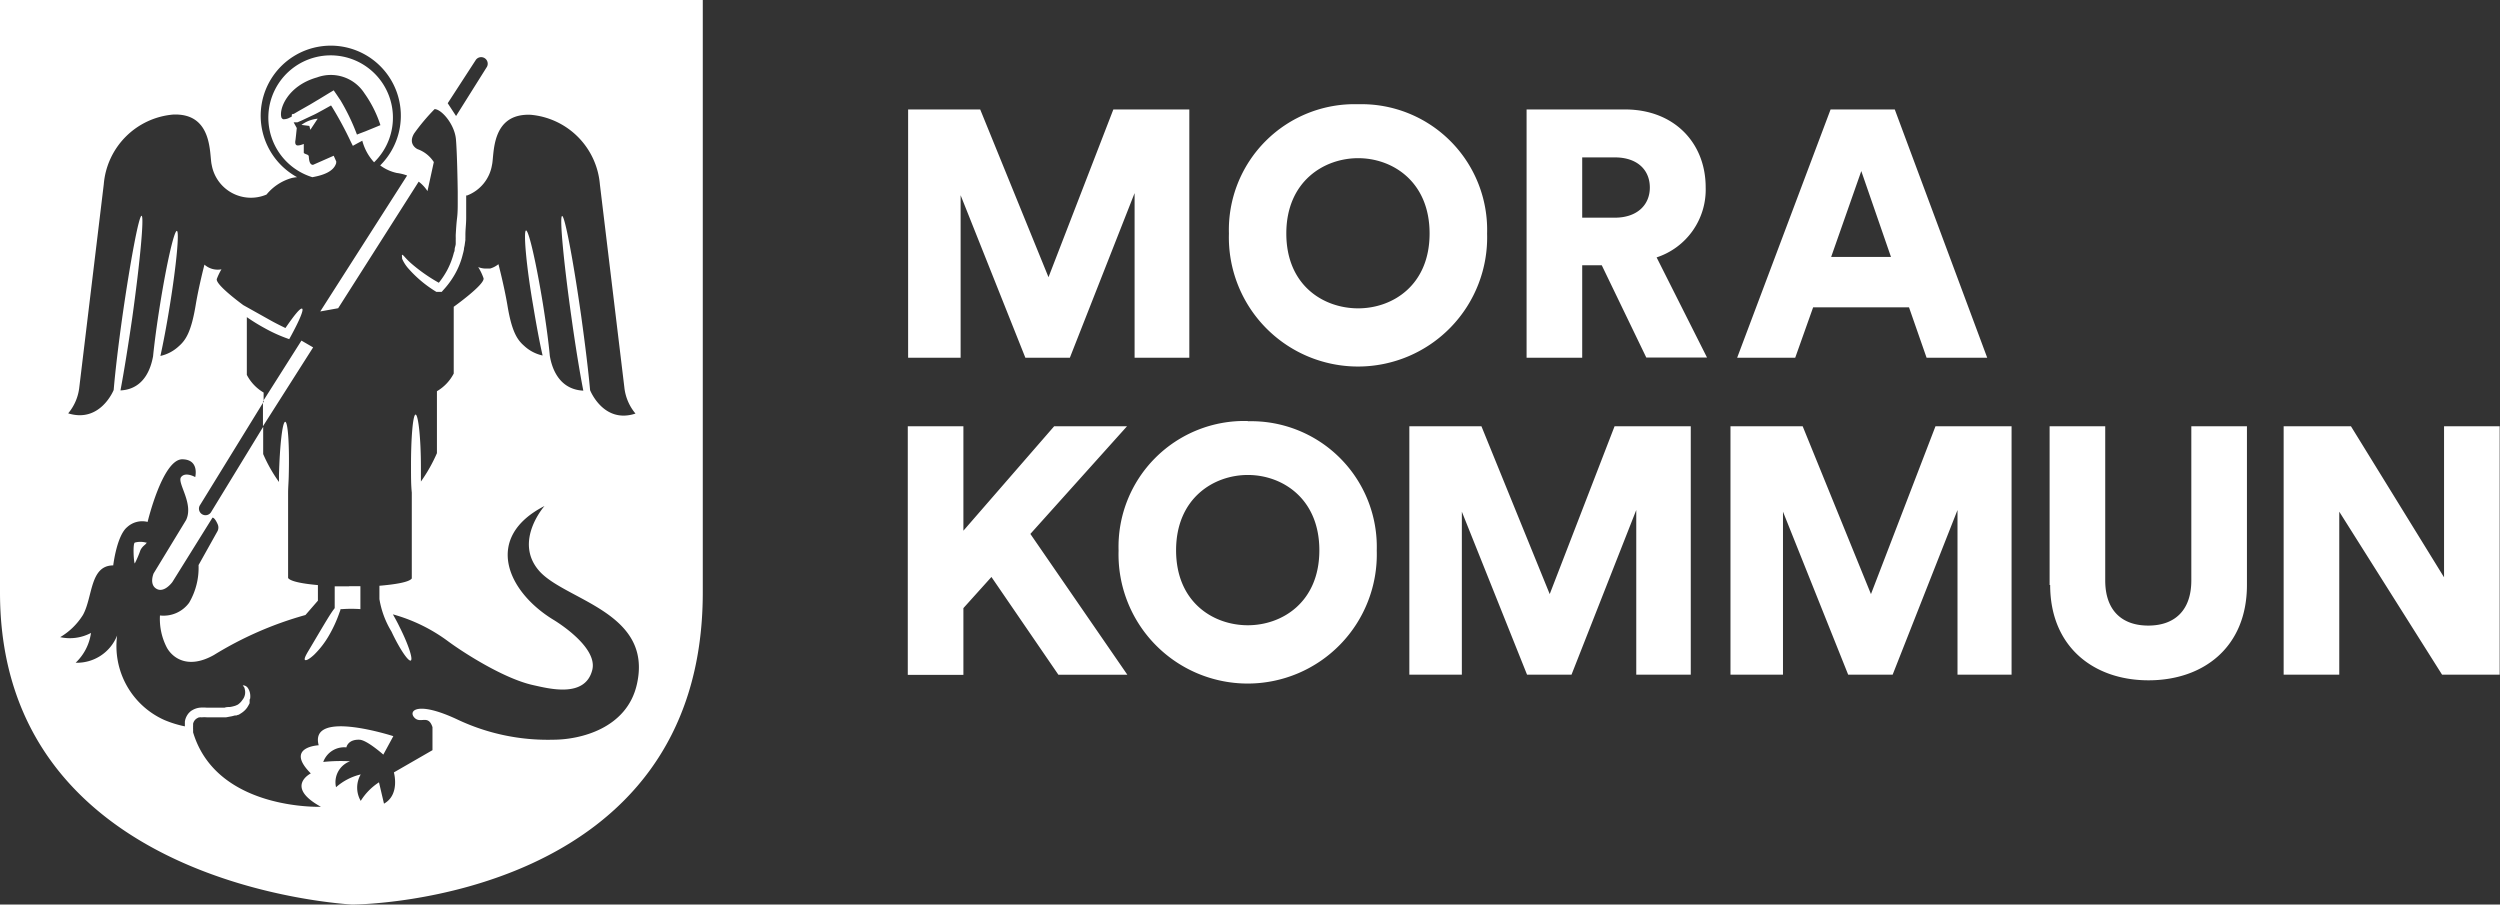 <svg xmlns="http://www.w3.org/2000/svg" viewBox="0 0 224.75 81.32"><rect x="0" y="0" width="224.75" height="81.32" fill="#333333" stroke="none"/><defs><style>.cls-1{fill:#fff;}</style></defs><title>Logo_mora</title><g id="Layer_2" data-name="Layer 2"><g id="Layer_1-2" data-name="Layer 1"><path class="cls-1" d="M30.23,14.52,30,14l-1.86.82c-.35,0-.36-.56-.38-.76s-.34-.17-.45-.32l0-.8s-.45.19-.63.12-.14-.35-.12-.45.12-1.1.12-1.1L26.4,11v0l.12,0,.11,0,.1,0,.42-.18.91-.43c.32-.14.65-.33,1-.52l.7-.39.1.15a32.09,32.09,0,0,1,1.68,3.12l.18.36.4-.22.45-.24a4.58,4.58,0,0,0,1.06,1.94h0a5.6,5.6,0,1,0-5.55,1.34c.94-.17,1.91-.49,2.14-1.26m-4-4.18-.17.08a1.1,1.1,0,0,1-.53.15.17.17,0,0,1-.14-.05l-.06-.06v0c-.3-.7.48-2.89,3.18-3.65a3.59,3.59,0,0,1,4.25,1.41,10.54,10.54,0,0,1,1.45,2.88l0,0-.53.22-.83.34-.53.2-.22.09A18.85,18.85,0,0,0,30.6,9c-.13-.18-.24-.36-.36-.53L30,8.12l-.37.22-1,.61c-.33.19-.64.39-.95.56l-.88.5-.39.23-.09,0-.08.05m.86,20.33,1.05.61-4.51,7.09V36.08Zm0-19.39a2.88,2.88,0,0,1,1.46-.56l-.66,1-.09-.35Zm4.3,41.47,1,0v2.06a11.71,11.71,0,0,0-1.63,0h-.16c0,.11-.07.23-.11.36a11.66,11.66,0,0,1-.92,2,8,8,0,0,1-1.34,1.74c-.41.38-.72.55-.82.47s.06-.41.34-.87l1.06-1.79c.42-.7.8-1.35,1.12-1.8l.15-.2V52.71l1.29,0M31.61,0H0V53.26c0,26.55,31.36,28,31.61,28.06,1.21,0,31.57-.54,31.57-28.06V0ZM42.78,5.38a.59.59,0,0,1,1,.62L41,10.43l-.75-1.15ZM57.26,61.5c-.89,4-5.11,5-7.53,5a19,19,0,0,1-8.66-1.84c-3.52-1.64-4.38-.78-3.83-.16s1.25-.32,1.64.87v2.07l-3.47,2s.57,2-.89,2.81l-.45-1.92A5.35,5.35,0,0,0,32.43,72a2.37,2.37,0,0,1,0-2.38,5.15,5.15,0,0,0-2.22,1.15,2,2,0,0,1,1.26-2.33,14.92,14.92,0,0,0-2.41.06,2,2,0,0,1,2.08-1.31s.12-.72,1.16-.69c.66,0,2.16,1.34,2.16,1.34l.9-1.66s-7.59-2.46-6.71.82c0,0-3.09.14-.71,2.53,0,0-2.38,1.19.91,3,0,0-9.38.35-11.49-6.69h0c0-.06,0-.15,0-.19l0-.12a.33.33,0,0,1,0-.1,1.08,1.08,0,0,1,0-.18v-.09l0-.09a.74.74,0,0,1,.4-.52.34.34,0,0,1,.18-.06.69.69,0,0,1,.19,0,2.48,2.48,0,0,1,.49,0h.56c.1,0,.21,0,.3,0h.29l.54,0,.54-.1.27-.07.13,0,.13-.05c.08,0,.17-.07.25-.12a1.88,1.88,0,0,0,.23-.16,1.82,1.82,0,0,0,.36-.38,3.84,3.84,0,0,0,.22-.39l0-.09,0-.11c0-.09,0-.15.05-.22a1.67,1.67,0,0,0,0-.39,1.24,1.24,0,0,0-.21-.56.53.53,0,0,0-.35-.23l-.11,0s0,0,0,0,.05.05.08.1a.41.41,0,0,1,.1.22,1.08,1.08,0,0,1-.15.91c-.05.06-.14.2-.21.27a1.71,1.71,0,0,1-.25.22l-.15.07a.85.85,0,0,1-.17.06,2.71,2.71,0,0,1-.41.09c-.15,0-.31,0-.47.06l-.52,0h-.51l-.57,0a3.55,3.55,0,0,0-.64,0,1.73,1.73,0,0,0-.35.08,1.63,1.63,0,0,0-.32.15l-.12.07,0,0c-.07,0,0,0,0,0h0l0,0-.06.06a1.22,1.22,0,0,0-.24.27,1.53,1.53,0,0,0-.16.31,1.32,1.32,0,0,0-.08.33l0,.15v.15s0,.07,0,.11a9.73,9.73,0,0,1-1.84-.57,7.28,7.28,0,0,1-4.25-7.6,3.88,3.88,0,0,1-3.73,2.45A4.55,4.55,0,0,0,8.18,56.9a4.06,4.06,0,0,1-2.77.38,6,6,0,0,0,2.05-2c.89-1.61.61-4.45,2.72-4.45,0,0,.31-2.66,1.25-3.44a2,2,0,0,1,1.84-.47s1.33-5.57,3.09-5.63c1.6,0,1.19,1.6,1.19,1.6s-.88-.51-1.27,0,1.16,2.37.45,3.86l-2.92,4.8s-.43,1,.27,1.39,1.42-.62,1.42-.62l3.6-5.78s.18-.06.46.57a.72.72,0,0,1,0,.63L17.85,50.8A6.22,6.22,0,0,1,17,54.19a2.85,2.85,0,0,1-2.62,1.14A5.6,5.6,0,0,0,15,58.22c.49.89,1.87,2,4.24.66a32,32,0,0,1,8.22-3.59L28.58,54V52.6c-1.24-.11-2.46-.31-2.68-.64V44.33c0-.51.05-1,.06-1.61.07-2.64-.07-4.8-.32-4.8s-.49,2.13-.56,4.78c0,.22,0,.42,0,.63a13.47,13.47,0,0,1-1.42-2.51V38.37L19,46a.59.59,0,1,1-1-.62l5.7-9.26v-.83a3.93,3.93,0,0,1-1.51-1.59V28.51a16.89,16.89,0,0,0,1.62,1,13.19,13.19,0,0,0,1.86.86l.33.12.16-.29c.74-1.36,1.17-2.36,1-2.45s-.73.62-1.5,1.74c-.45-.22-.94-.46-1.45-.75l-2.34-1.31c-.73-.54-2.5-1.91-2.38-2.35a5.54,5.54,0,0,1,.42-.87,1.79,1.79,0,0,1-1.53-.42s-.51,1.95-.79,3.65c-.4,2.4-.89,3.14-1.52,3.69a3.56,3.56,0,0,1-1.65.87c.26-1.17.56-2.75.84-4.49.6-3.69.88-6.71.64-6.75s-.92,2.92-1.51,6.61c-.29,1.81-.51,3.46-.63,4.67h0c-.12.59-.55,2.94-2.93,3.06.31-1.64.69-4,1.06-6.54.7-5,1.08-9.12.84-9.16s-1,4-1.72,9c-.37,2.62-.65,5-.79,6.66h0s-1.2,3-4.09,2.1a4.39,4.39,0,0,0,1-2.35l2.2-18.25a6.85,6.85,0,0,1,6.22-6.26c3.63-.16,3.26,3.64,3.48,4.51a3.58,3.58,0,0,0,4.93,2.68l0,0A4.52,4.52,0,0,1,26.24,16a3.42,3.42,0,0,1,.47-.07,6.3,6.3,0,1,1,7.47-1.06,3.9,3.9,0,0,0,1.49.68,4,4,0,0,1,.93.23L28.79,28l1.61-.29,7.24-11.38a3.3,3.3,0,0,1,.79.85L39,14.57a2.88,2.88,0,0,0-1.46-1.16S36.63,13,37.23,12a18.27,18.27,0,0,1,1.84-2.19c.61,0,1.8,1.35,1.92,2.72.1,1.15.15,3.87.16,4.71,0,.3,0,.62,0,1s0,.88-.06,1.37-.09,1-.12,1.52l0,.2a1.24,1.24,0,0,1,0,.18c0,.13,0,.26,0,.39s-.05.26-.08.39,0,.27-.08.4a7,7,0,0,1-.62,1.62,7.39,7.39,0,0,1-.74,1.11,14.93,14.93,0,0,1-2.39-1.66,6.55,6.55,0,0,1-.64-.62c-.14-.16-.23-.25-.27-.23s0,.15,0,.35a3.34,3.34,0,0,0,.52.83,10.8,10.8,0,0,0,2.56,2.15l.08,0h.4l.12-.14a7.67,7.67,0,0,0,1.06-1.44,6.91,6.91,0,0,0,.72-1.82,3.77,3.77,0,0,0,.1-.43c0-.15.06-.29.07-.43l.06-.42a1.8,1.8,0,0,1,0-.22v-.21c0-.53.07-1,.07-1.53s0-1,0-1.42c0-.24,0-.38,0-.61h.09a3.55,3.55,0,0,0,2.23-2.74c.22-.87-.15-4.67,3.49-4.51a6.85,6.85,0,0,1,6.21,6.26l2.2,18.25a4.39,4.39,0,0,0,1,2.35c-2.88.95-4.08-2.1-4.08-2.1h0c-.15-1.67-.43-4-.8-6.66-.71-5-1.48-9.06-1.72-9s.14,4.14.85,9.16c.36,2.58.74,4.9,1.06,6.54C50,35,49.54,32.62,49.43,32h0c-.11-1.21-.33-2.86-.62-4.67-.6-3.69-1.28-6.65-1.52-6.61s0,3.06.64,6.75c.29,1.74.58,3.32.85,4.49a3.54,3.54,0,0,1-1.66-.87c-.63-.55-1.12-1.29-1.51-3.69-.29-1.7-.8-3.65-.8-3.65a2.13,2.13,0,0,1-.74.39h0l-.1,0-.14,0h0a1.91,1.91,0,0,1-.84-.13,5,5,0,0,1,.48,1c.15.55-2.68,2.57-2.68,2.57v6a3.93,3.93,0,0,1-1.51,1.59v5.57a14.18,14.18,0,0,1-1.44,2.55c0-.42,0-.86,0-1.31,0-2.61-.24-4.71-.48-4.71s-.42,2.12-.41,4.73c0,.83,0,1.61.07,2.28V52c-.23.35-1.6.55-2.91.66v1.2a8.14,8.14,0,0,0,1.08,2.91c.73,1.56,1.52,2.72,1.74,2.61s-.22-1.45-1-3c-.2-.42-.41-.8-.61-1.15a15,15,0,0,1,5,2.45c1.56,1.14,5.07,3.35,7.6,3.91,1.41.31,4.7,1.2,5.33-1.38.51-2.13-3.51-4.5-3.51-4.5-4.16-2.54-6.29-7.4-.79-10.22,0,0-2.8,3.16-.49,5.82S58.72,55,57.26,61.5M31.56,81.32h0ZM13.15,48.74c.09.18-.28.24-.52.71a9.56,9.56,0,0,1-.51,1.2c-.09,0-.2-1.77,0-1.87a1.86,1.86,0,0,1,1,0M102,32.16V17.36l-5.82,14.8h-4L86.36,17.55V32.16H81.64V9.84h6.48l6.14,15.08,5.83-15.08h6.83V32.16ZM122.1,9.37A11.3,11.3,0,0,1,133.69,21a11.61,11.61,0,1,1-23.21,0A11.3,11.3,0,0,1,122.1,9.37m0,18.35c3.09,0,6.42-2.07,6.42-6.73s-3.33-6.77-6.42-6.77-6.46,2.1-6.46,6.77,3.34,6.73,6.46,6.73M144,23.85h-1.76v8.31h-5V9.84h8.85c4.41,0,7.25,3,7.25,7a6.41,6.41,0,0,1-4.41,6.3l4.53,9H148Zm1.17-4.28c2,0,3.15-1.14,3.15-2.71s-1.11-2.71-3.15-2.71h-2.93v5.42Zm26.45,8.06H163l-1.61,4.53h-5.22l8.4-22.32h5.77l8.31,22.32H173.2Zm-7-4.53H170l-2.67-7.72ZM89.13,51.87l-2.52,2.8v6h-5V38.32h5v9.39l8.16-9.39h6.55L92.63,48l8.72,12.66h-6.2Zm23.05-14A11.3,11.3,0,0,1,123.77,49.5a11.61,11.61,0,1,1-23.21,0,11.31,11.31,0,0,1,11.62-11.65m0,18.36c3.09,0,6.43-2.08,6.43-6.74s-3.34-6.77-6.43-6.77-6.45,2.11-6.45,6.77,3.33,6.74,6.45,6.74m34.92,4.44V45.85l-5.82,14.8h-4L131.42,46V60.65H126.7V38.32h6.48l6.14,15.09,5.83-15.09H152V60.65Zm28.88,0V45.85l-5.83,14.8h-4L160.29,46V60.65h-4.72V38.32h6.49l6.14,15.09L174,38.32h6.84V60.65Zm8.28-8.06V38.32h5V52.18c0,2.71,1.51,4.06,3.87,4.06S197,54.89,197,52.18V38.32h5V52.59c0,5.61-3.93,8.57-8.85,8.57s-8.84-3-8.84-8.57m35.23,8.06L210.3,46V60.65h-5V38.32h6.05l8.37,13.58V38.32h5V60.65Z"/></g></g></svg>